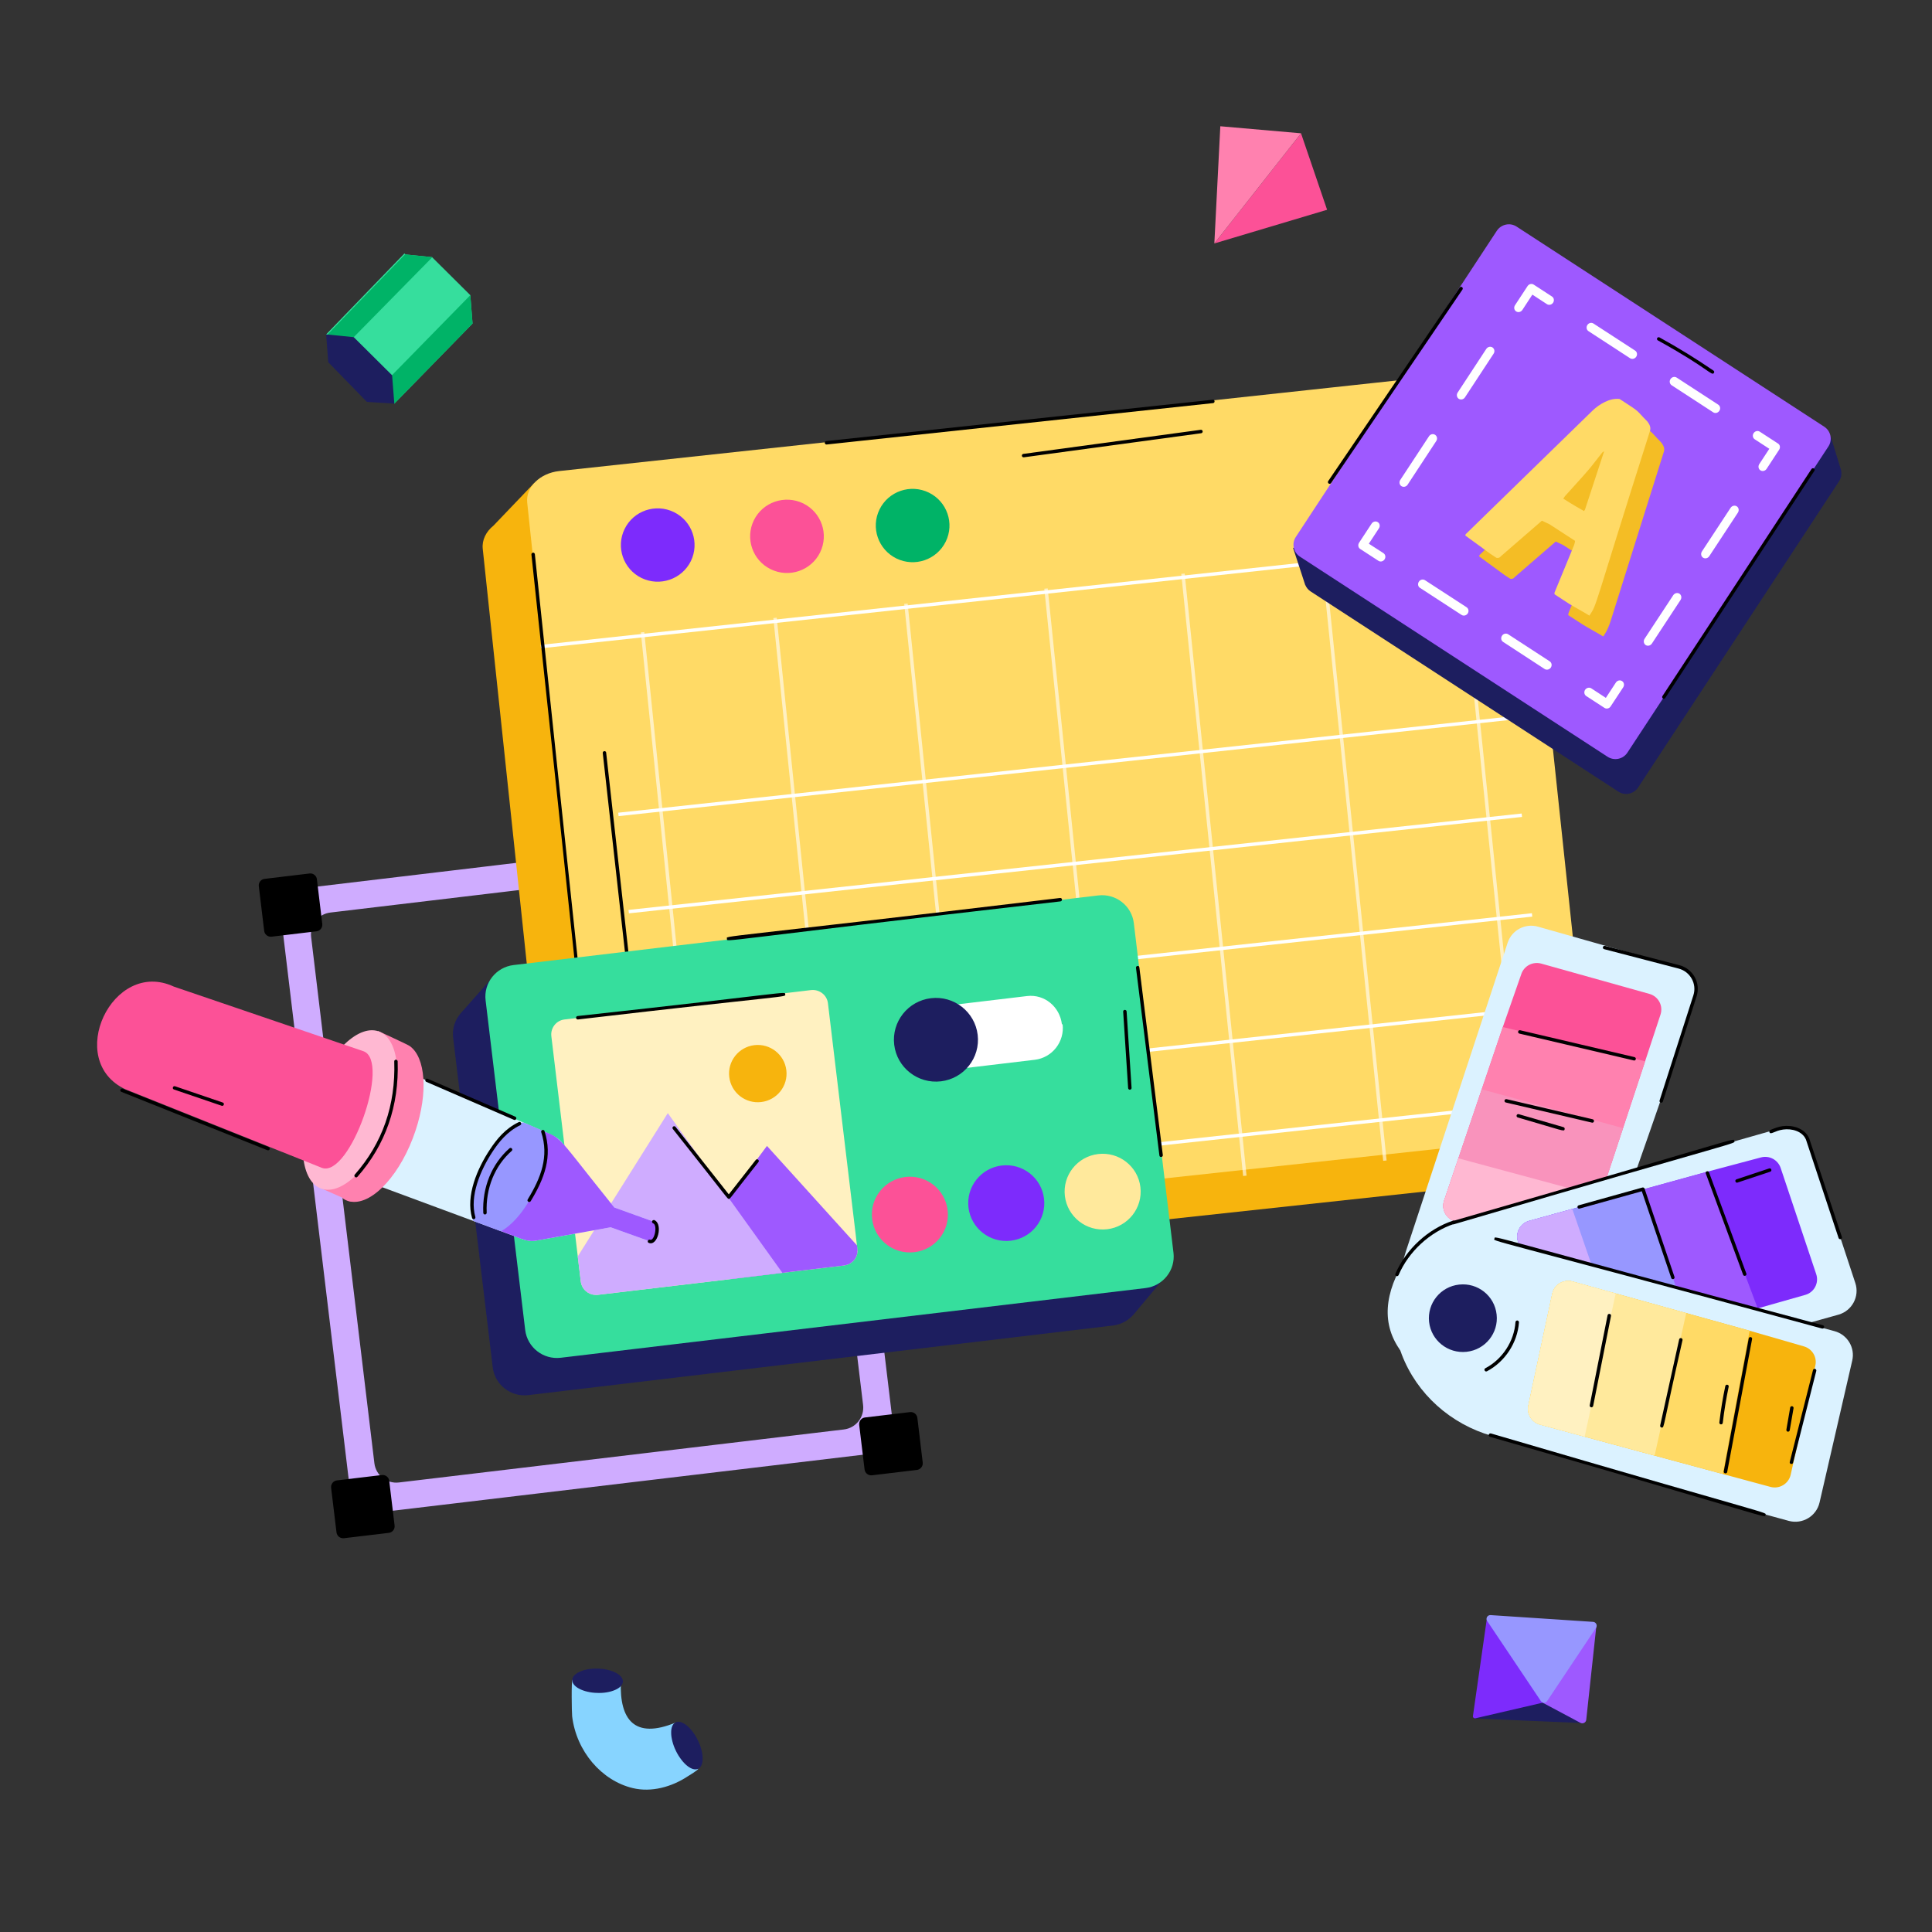 <svg xmlns="http://www.w3.org/2000/svg" xmlns:xlink="http://www.w3.org/1999/xlink" width="150" zoomAndPan="magnify" viewBox="0 0 112.5 112.5" height="150" preserveAspectRatio="xMidYMid meet" version="1.0"><rect x="0" y="0" width="112.5" height="112.5" fill="#333333" stroke="none"/><defs><filter x="0%" y="0%" width="100%" height="100%" id="2d9d132a69"><feColorMatrix values="0 0 0 0 1 0 0 0 0 1 0 0 0 0 1 0 0 0 1 0" color-interpolation-filters="sRGB"/></filter><mask id="7954d18be0"><g filter="url(#2d9d132a69)"><rect x="-11.25" width="135" fill="#000000" y="-11.25" height="135" fill-opacity="0.6"/></g></mask><clipPath id="a0a0fe7226"><rect x="0" width="54" y="0" height="43"/></clipPath><clipPath id="c63ebcd407"><path d="M 80 65 L 108.27 65 L 108.27 82 L 80 82 Z M 80 65 " clip-rule="nonzero"/></clipPath><clipPath id="3bca779bea"><path d="M 70 7.328 L 78 7.328 L 78 15 L 70 15 Z M 70 7.328 " clip-rule="nonzero"/></clipPath><clipPath id="d24e847e48"><path d="M 70 7.328 L 76 7.328 L 76 15 L 70 15 Z M 70 7.328 " clip-rule="nonzero"/></clipPath><clipPath id="bd223eeb41"><path d="M 33 97 L 41 97 L 41 104.395 L 33 104.395 Z M 33 97 " clip-rule="nonzero"/></clipPath></defs><path fill="#36de9d" d="M 23.551 14.758 L 23.609 14.816 L 25.156 14.973 L 25.168 14.984 L 27.387 17.188 L 27.516 18.84 L 22.961 23.504 C 22.883 23.422 19.555 20.043 19.766 20.258 L 18.992 19.473 Z M 23.551 14.758 " fill-opacity="1" fill-rule="nonzero"/><path fill="#00b367" d="M 22.508 22.172 L 27.387 17.188 L 27.516 18.84 L 22.961 23.504 L 22.391 22.926 C 22.406 22.621 22.508 22.172 22.508 22.172 Z M 22.508 22.172 " fill-opacity="1" fill-rule="nonzero"/><path fill="#00b367" d="M 23.609 14.789 L 23.609 14.816 L 25.156 14.973 L 25.168 14.984 L 20.598 19.633 L 19.766 20.258 L 19.047 19.504 Z M 23.609 14.789 " fill-opacity="1" fill-rule="nonzero"/><path fill="#1d1e5f" d="M 22.961 23.504 L 22.832 21.852 L 20.598 19.633 L 18.992 19.473 L 19.113 21.09 L 21.363 23.402 Z M 22.961 23.504 " fill-opacity="1" fill-rule="nonzero"/><path fill="#cfacff" d="M 46.508 48.285 L 17.496 51.742 C 16.773 51.828 16.258 52.48 16.344 53.199 L 20.402 86.945 C 20.488 87.664 21.145 88.176 21.867 88.09 L 50.879 84.633 C 51.602 84.547 52.113 83.895 52.027 83.176 L 47.973 49.43 C 47.883 48.711 47.23 48.199 46.508 48.285 Z M 50.258 81.816 C 50.34 82.52 49.84 83.156 49.133 83.238 L 23.23 86.324 C 22.527 86.41 21.887 85.91 21.801 85.207 L 18.117 54.559 C 18.031 53.855 18.535 53.219 19.242 53.137 L 45.141 50.051 C 45.848 49.965 46.488 50.465 46.57 51.168 Z M 50.258 81.816 " fill-opacity="1" fill-rule="nonzero"/><path fill="#000000" d="M 53.418 82.562 L 53.73 85.164 C 53.754 85.375 53.602 85.57 53.391 85.594 L 50.777 85.906 C 50.562 85.93 50.371 85.781 50.344 85.566 L 50.031 82.969 C 50.008 82.754 50.16 82.562 50.371 82.539 L 52.984 82.227 C 53.199 82.199 53.391 82.352 53.418 82.562 Z M 53.418 82.562 " fill-opacity="1" fill-rule="nonzero"/><path fill="#000000" d="M 22.664 86.227 L 22.977 88.828 C 23.004 89.039 22.852 89.234 22.641 89.258 L 20.027 89.57 C 19.812 89.594 19.621 89.445 19.594 89.23 L 19.281 86.633 C 19.258 86.418 19.41 86.227 19.621 86.203 L 22.234 85.891 C 22.445 85.863 22.641 86.016 22.664 86.227 Z M 22.664 86.227 " fill-opacity="1" fill-rule="nonzero"/><path fill="#1d1e5f" d="M 67.984 74.18 L 65.988 76.57 C 65.988 76.57 65.988 76.578 65.977 76.578 C 65.688 76.898 65.281 77.125 64.812 77.184 L 30.762 81.238 C 29.742 81.359 28.812 80.633 28.691 79.617 L 26.387 60.426 C 26.32 59.879 26.508 59.355 26.855 58.969 L 28.547 57.062 L 28.539 57.031 C 28.539 57.031 29.559 57.848 29.613 57.941 C 29.629 57.969 29.629 58.055 29.629 58.176 L 62.062 54.312 C 63.082 54.191 64.012 54.918 64.133 55.934 L 66.035 71.754 C 66.059 71.754 66.09 71.762 66.117 71.762 C 66.594 71.867 67.984 74.18 67.984 74.18 Z M 67.984 74.18 " fill-opacity="1" fill-rule="nonzero"/><path fill="#f7b40d" d="M 88.172 68.82 L 34.691 74.605 C 33.57 74.727 32.582 74.102 32.488 73.207 L 28.109 31.949 C 28.059 31.438 28.305 30.953 28.738 30.605 L 31.121 28.113 C 31.121 28.113 31.824 29.086 32.352 29.855 L 83.453 24.328 C 84.574 24.207 85.559 24.832 85.656 25.723 L 90.031 66.984 C 90.125 67.875 89.293 68.699 88.172 68.82 Z M 88.172 68.82 " fill-opacity="1" fill-rule="nonzero"/><path fill="#ffda66" d="M 37.277 71.922 L 90.758 66.137 C 91.883 66.016 92.715 65.191 92.621 64.301 L 88.242 23.039 C 88.148 22.148 87.16 21.523 86.039 21.645 L 32.559 27.43 C 31.438 27.551 30.605 28.375 30.699 29.266 L 35.074 70.523 C 35.172 71.418 36.156 72.043 37.277 71.922 Z M 37.277 71.922 " fill-opacity="1" fill-rule="nonzero"/><g mask="url(#7954d18be0)"><g transform="matrix(1, 0, 0, 1, 36, 30)"><g clip-path="url(#a0a0fe7226)"><path fill="#ffffff" d="M 52.52 36.73 C 52.484 36.391 49.023 2.648 48.918 1.672 L 49.117 1.652 C 49.223 2.629 52.684 36.371 52.719 36.711 Z M 52.52 36.73 " fill-opacity="1" fill-rule="nonzero"/><path fill="#ffffff" d="M 12.633 41.047 C 12.598 40.707 9.133 6.965 9.031 5.988 L 9.23 5.969 C 9.332 6.945 12.797 40.688 12.832 41.027 Z M 12.633 41.047 " fill-opacity="1" fill-rule="nonzero"/><path fill="#ffffff" d="M 44.543 37.594 C 44.508 37.254 41.047 3.512 40.941 2.535 L 41.141 2.516 C 41.246 3.492 44.707 37.234 44.742 37.574 Z M 44.543 37.594 " fill-opacity="1" fill-rule="nonzero"/><path fill="#ffffff" d="M 36.387 38.477 C 36.352 38.137 32.891 4.395 32.785 3.418 L 32.984 3.398 C 33.09 4.375 36.551 38.117 36.586 38.457 Z M 36.387 38.477 " fill-opacity="1" fill-rule="nonzero"/><path fill="#ffffff" d="M 28.41 39.34 C 28.375 39 24.91 5.258 24.809 4.281 L 25.008 4.262 C 25.109 5.238 28.574 38.98 28.609 39.32 Z M 28.41 39.34 " fill-opacity="1" fill-rule="nonzero"/><path fill="#ffffff" d="M 20.254 40.223 C 20.219 39.883 16.758 6.141 16.652 5.164 L 16.852 5.145 C 16.957 6.121 20.418 39.859 20.453 40.203 Z M 20.254 40.223 " fill-opacity="1" fill-rule="nonzero"/><path fill="#ffffff" d="M 4.918 41.879 C 4.883 41.539 1.418 7.801 1.316 6.824 L 1.516 6.805 C 1.617 7.777 5.082 41.52 5.117 41.859 Z M 4.918 41.879 " fill-opacity="1" fill-rule="nonzero"/></g></g></g><path fill="#ffffff" d="M 37.832 64.383 L 37.809 64.188 C 38.918 64.066 89.777 58.578 89.777 58.578 L 89.797 58.777 C 89.797 58.777 38.938 64.266 37.832 64.383 Z M 37.832 64.383 " fill-opacity="1" fill-rule="nonzero"/><path fill="#ffffff" d="M 31.504 37.75 L 31.484 37.551 C 32.727 37.418 89.777 31.262 89.777 31.262 L 89.801 31.461 C 89.801 31.461 32.746 37.617 31.504 37.75 Z M 31.504 37.75 " fill-opacity="1" fill-rule="nonzero"/><path fill="#ffffff" d="M 36.02 47.523 L 36 47.324 C 37.105 47.207 88.004 41.715 88.004 41.715 L 88.027 41.91 C 88.027 41.91 37.129 47.402 36.02 47.523 Z M 36.02 47.523 " fill-opacity="1" fill-rule="nonzero"/><path fill="#ffffff" d="M 36.621 53.184 L 36.598 52.984 C 37.707 52.863 88.605 47.371 88.605 47.371 L 88.629 47.57 C 88.629 47.57 37.727 53.062 36.621 53.184 Z M 36.621 53.184 " fill-opacity="1" fill-rule="nonzero"/><path fill="#ffffff" d="M 37.258 58.98 L 37.238 58.781 C 38.344 58.664 89.203 53.176 89.203 53.176 L 89.223 53.375 C 89.223 53.375 38.363 58.859 37.258 58.98 Z M 37.258 58.98 " fill-opacity="1" fill-rule="nonzero"/><path fill="#ffffff" d="M 38.41 69.852 L 38.391 69.652 C 39.496 69.535 90.355 64.047 90.355 64.047 L 90.379 64.246 C 90.379 64.246 39.52 69.734 38.41 69.852 Z M 38.41 69.852 " fill-opacity="1" fill-rule="nonzero"/><path fill="#000000" d="M 35.102 70.629 C 34.926 70.629 35.207 72.066 30.945 32.293 C 30.941 32.238 30.98 32.188 31.035 32.184 C 31.086 32.164 31.137 32.219 31.145 32.273 C 35.312 71.992 35.309 70.609 35.113 70.629 C 35.109 70.629 35.105 70.629 35.102 70.629 Z M 35.102 70.629 " fill-opacity="1" fill-rule="nonzero"/><path fill="#000000" d="M 37.301 62.801 C 37.25 62.801 37.207 62.766 37.203 62.715 L 35.098 43.848 C 35.094 43.793 35.133 43.746 35.188 43.738 C 35.246 43.734 35.293 43.77 35.297 43.828 L 37.402 62.691 C 37.406 62.746 37.367 62.797 37.312 62.801 C 37.309 62.801 37.305 62.801 37.301 62.801 Z M 37.301 62.801 " fill-opacity="1" fill-rule="nonzero"/><path fill="#fc5197" d="M 43.898 30.293 C 43.379 31.352 43.82 32.633 44.883 33.148 C 45.949 33.668 47.234 33.227 47.754 32.168 C 48.273 31.109 47.832 29.832 46.77 29.312 C 45.703 28.797 44.418 29.234 43.898 30.293 Z M 43.898 30.293 " fill-opacity="1" fill-rule="nonzero"/><path fill="#7d2bfc" d="M 36.371 30.801 C 35.852 31.859 36.293 33.137 37.355 33.656 C 38.422 34.172 39.703 33.734 40.227 32.676 C 40.746 31.617 40.305 30.336 39.242 29.82 C 38.176 29.301 36.891 29.738 36.371 30.801 Z M 36.371 30.801 " fill-opacity="1" fill-rule="nonzero"/><path fill="#00b367" d="M 51.215 29.664 C 50.695 30.723 51.137 32 52.199 32.52 C 53.266 33.039 54.547 32.598 55.07 31.539 C 55.59 30.48 55.148 29.203 54.086 28.684 C 53.02 28.164 51.734 28.605 51.215 29.664 Z M 51.215 29.664 " fill-opacity="1" fill-rule="nonzero"/><path fill="#000000" d="M 18.453 51.199 L 18.766 53.801 C 18.793 54.012 18.641 54.207 18.426 54.23 L 15.812 54.543 C 15.602 54.566 15.41 54.418 15.383 54.203 L 15.07 51.605 C 15.043 51.391 15.195 51.199 15.41 51.176 L 18.023 50.863 C 18.234 50.836 18.43 50.988 18.453 51.199 Z M 18.453 51.199 " fill-opacity="1" fill-rule="nonzero"/><path fill="#36de9d" d="M 66.023 53.758 L 68.332 72.949 C 68.453 73.961 67.723 74.883 66.703 75.004 L 32.652 79.062 C 31.633 79.184 30.707 78.461 30.582 77.445 L 28.277 58.254 C 28.152 57.238 28.883 56.32 29.902 56.195 L 63.953 52.141 C 64.973 52.02 65.902 52.742 66.023 53.758 Z M 66.023 53.758 " fill-opacity="1" fill-rule="nonzero"/><path fill="#ffffff" d="M 61.836 59.652 L 61.875 59.637 C 62 60.66 61.273 61.59 60.254 61.711 L 55.016 62.336 C 53.996 62.457 53.066 61.727 52.945 60.699 C 52.82 59.676 53.547 58.746 54.566 58.625 L 59.805 58 C 60.824 57.879 61.715 58.625 61.836 59.652 Z M 61.836 59.652 " fill-opacity="1" fill-rule="nonzero"/><path fill="#1d1e5f" d="M 56.93 60.258 C 57.09 61.594 56.133 62.805 54.793 62.965 C 53.449 63.125 52.23 62.172 52.07 60.836 C 51.91 59.5 52.867 58.285 54.211 58.125 C 55.551 57.965 56.77 58.922 56.93 60.258 Z M 56.93 60.258 " fill-opacity="1" fill-rule="nonzero"/><path fill="#ffe99c" d="M 66.406 69.125 C 66.551 70.336 65.684 71.434 64.473 71.578 C 63.258 71.723 62.156 70.859 62.008 69.648 C 61.863 68.441 62.73 67.344 63.945 67.199 C 65.16 67.055 66.262 67.918 66.406 69.125 Z M 66.406 69.125 " fill-opacity="1" fill-rule="nonzero"/><path fill="#7d2bfc" d="M 60.793 69.793 C 60.941 71.004 60.074 72.102 58.859 72.246 C 57.645 72.391 56.543 71.527 56.395 70.32 C 56.25 69.109 57.117 68.012 58.332 67.867 C 59.547 67.723 60.648 68.586 60.793 69.793 Z M 60.793 69.793 " fill-opacity="1" fill-rule="nonzero"/><path fill="#fc5197" d="M 55.18 70.465 C 55.328 71.672 54.461 72.77 53.246 72.914 C 52.031 73.059 50.93 72.195 50.785 70.988 C 50.637 69.777 51.504 68.684 52.719 68.535 C 53.934 68.391 55.035 69.254 55.18 70.465 Z M 55.18 70.465 " fill-opacity="1" fill-rule="nonzero"/><path fill="#dbf2ff" d="M 98.734 58.121 C 97.363 62.289 94.742 69.633 92.863 75.047 C 92.047 77.395 90.195 79.262 87.824 80.02 C 85.594 80.734 83.898 80.172 82.68 78.473 C 81.516 76.848 81.242 74.754 81.867 72.859 L 87.789 54.898 C 88.031 54.16 88.812 53.746 89.562 53.961 L 97.754 56.285 C 98.543 56.508 98.988 57.344 98.734 58.121 Z M 98.734 58.121 " fill-opacity="1" fill-rule="nonzero"/><path fill="#fc5197" d="M 84.746 71.125 L 91.203 72.844 C 91.688 72.973 92.191 72.703 92.348 72.227 C 92.395 72.086 96.723 58.992 96.691 59.078 C 96.859 58.566 96.566 58.02 96.047 57.875 L 89.742 56.109 C 89.254 55.977 88.746 56.242 88.586 56.719 L 87.508 59.805 L 86.281 63.43 L 84.922 67.449 L 84.09 69.91 C 83.914 70.426 84.215 70.984 84.746 71.125 Z M 84.746 71.125 " fill-opacity="1" fill-rule="nonzero"/><path fill="#ff81af" d="M 84.746 71.125 L 91.203 72.844 C 91.688 72.973 92.191 72.703 92.348 72.227 C 92.293 72.391 93.086 69.992 95.797 61.797 L 87.508 59.805 L 86.281 63.43 L 84.922 67.449 L 84.09 69.91 C 83.914 70.426 84.215 70.984 84.746 71.125 Z M 84.746 71.125 " fill-opacity="1" fill-rule="nonzero"/><path fill="#f993bc" d="M 84.746 71.125 L 91.203 72.844 C 91.688 72.973 92.191 72.703 92.348 72.227 C 92.375 72.145 94.652 65.262 94.508 65.691 L 86.281 63.43 L 84.922 67.449 L 84.09 69.91 C 83.914 70.426 84.215 70.984 84.746 71.125 Z M 84.746 71.125 " fill-opacity="1" fill-rule="nonzero"/><path fill="#ffb8d2" d="M 84.746 71.125 L 91.203 72.844 C 91.688 72.973 92.191 72.703 92.348 72.227 L 93.191 69.68 L 84.922 67.449 L 84.09 69.91 C 83.914 70.426 84.215 70.984 84.746 71.125 Z M 84.746 71.125 " fill-opacity="1" fill-rule="nonzero"/><g clip-path="url(#c63ebcd407)"><path fill="#dbf2ff" d="M 107.059 76.551 C 102.824 77.758 95.246 79.719 89.688 81.203 C 87.281 81.848 84.688 81.367 82.727 79.836 C 80.879 78.398 80.402 76.688 81.129 74.73 C 81.828 72.859 83.414 71.461 85.34 70.914 L 103.602 65.719 C 104.352 65.508 105.133 65.922 105.379 66.656 L 108.035 74.711 C 108.293 75.488 107.848 76.324 107.059 76.551 Z M 107.059 76.551 " fill-opacity="1" fill-rule="nonzero"/></g><path fill="#7d2bfc" d="M 88.398 72.309 L 90.59 78.598 C 90.754 79.07 91.262 79.336 91.746 79.195 C 99.266 77.062 87.902 80.289 105.117 75.402 C 105.637 75.258 105.93 74.707 105.758 74.195 L 103.688 68.012 C 103.527 67.531 103.02 67.266 102.535 67.398 L 99.363 68.242 C 99.281 68.262 88.949 71.117 89.043 71.09 C 88.516 71.234 88.219 71.797 88.398 72.309 Z M 88.398 72.309 " fill-opacity="1" fill-rule="nonzero"/><path fill="#9e59ff" d="M 88.398 72.309 L 90.59 78.598 C 90.754 79.07 91.262 79.336 91.746 79.195 C 91.578 79.242 94.02 78.551 102.352 76.188 L 99.363 68.242 C 99.281 68.262 88.949 71.117 89.043 71.09 C 88.516 71.234 88.219 71.797 88.398 72.309 Z M 88.398 72.309 " fill-opacity="1" fill-rule="nonzero"/><path fill="#9797ff" d="M 88.398 72.309 L 90.59 78.598 C 90.754 79.07 91.262 79.336 91.746 79.195 C 91.824 79.176 98.836 77.188 98.395 77.312 L 95.664 69.262 C 95.582 69.285 88.656 71.199 89.043 71.09 C 88.516 71.234 88.219 71.797 88.398 72.309 Z M 88.398 72.309 " fill-opacity="1" fill-rule="nonzero"/><path fill="#cfacff" d="M 88.398 72.309 L 90.59 78.598 C 90.754 79.07 91.262 79.336 91.746 79.195 L 94.336 78.461 L 91.555 70.398 L 89.043 71.09 C 88.516 71.234 88.219 71.797 88.398 72.309 Z M 88.398 72.309 " fill-opacity="1" fill-rule="nonzero"/><path fill="#dbf2ff" d="M 104.164 88.562 C 99.91 87.418 92.402 85.199 86.875 83.613 C 84.477 82.926 82.508 81.184 81.621 78.863 C 80.789 76.684 81.266 74.969 82.906 73.668 C 84.473 72.426 86.559 72.043 88.492 72.566 L 106.82 77.512 C 107.574 77.715 108.031 78.473 107.855 79.227 L 105.953 87.488 C 105.77 88.289 104.957 88.773 104.164 88.562 Z M 104.164 88.562 " fill-opacity="1" fill-rule="nonzero"/><path fill="#f7b40d" d="M 90.387 75.336 L 88.996 81.844 C 88.891 82.336 89.191 82.82 89.676 82.953 C 89.758 82.977 96.793 84.879 96.348 84.758 C 96.426 84.781 103.543 86.703 103.094 86.582 C 103.613 86.723 104.148 86.402 104.27 85.879 L 105.707 79.516 C 105.82 79.027 105.523 78.535 105.035 78.398 L 101.883 77.488 C 101.805 77.469 91.477 74.598 91.57 74.621 C 91.043 74.477 90.5 74.801 90.387 75.336 Z M 90.387 75.336 " fill-opacity="1" fill-rule="nonzero"/><path fill="#ffda66" d="M 90.387 75.336 L 88.996 81.844 C 88.891 82.336 89.191 82.82 89.676 82.953 C 89.758 82.977 96.793 84.879 96.348 84.758 L 100.32 85.832 L 101.883 77.488 C 101.805 77.469 91.477 74.598 91.57 74.621 C 91.043 74.477 90.5 74.801 90.387 75.336 Z M 90.387 75.336 " fill-opacity="1" fill-rule="nonzero"/><path fill="#ffe99c" d="M 90.387 75.336 L 88.996 81.844 C 88.891 82.336 89.191 82.82 89.676 82.953 C 89.758 82.977 96.793 84.879 96.348 84.758 L 98.188 76.461 C 98.105 76.438 91.184 74.516 91.57 74.621 C 91.043 74.477 90.5 74.801 90.387 75.336 Z M 90.387 75.336 " fill-opacity="1" fill-rule="nonzero"/><path fill="#fff1c1" d="M 90.387 75.336 L 88.996 81.844 C 88.891 82.336 89.191 82.82 89.676 82.953 L 92.273 83.656 L 94.082 75.32 L 91.57 74.621 C 91.043 74.477 90.5 74.801 90.387 75.336 Z M 90.387 75.336 " fill-opacity="1" fill-rule="nonzero"/><path fill="#1d1e5f" d="M 84.965 74.801 C 83.879 74.918 83.098 75.891 83.215 76.973 C 83.336 78.055 84.312 78.832 85.398 78.715 C 86.484 78.598 87.27 77.625 87.148 76.543 C 87.031 75.461 86.055 74.68 84.965 74.801 Z M 84.965 74.801 " fill-opacity="1" fill-rule="nonzero"/><path fill="#000000" d="M 106.121 77.363 C 106.113 77.363 106.102 77.363 106.094 77.359 C 86.066 71.918 86.973 72.312 87.023 72.121 C 87.078 71.934 86.133 71.828 106.145 77.168 C 106.258 77.199 106.234 77.363 106.121 77.363 Z M 106.121 77.363 " fill-opacity="1" fill-rule="nonzero"/><path fill="#000000" d="M 84.629 71.293 C 84.586 71.293 84.547 71.266 84.535 71.223 C 84.52 71.168 84.551 71.113 84.602 71.098 C 101.754 66.156 100.926 66.242 100.98 66.434 C 101.035 66.625 101.836 66.242 84.66 71.289 C 84.648 71.293 84.641 71.293 84.629 71.293 Z M 84.629 71.293 " fill-opacity="1" fill-rule="nonzero"/><path fill="#000000" d="M 92.668 81.949 C 92.664 81.949 92.656 81.945 92.648 81.945 C 92.594 81.934 92.559 81.883 92.57 81.828 L 93.609 76.586 C 93.637 76.461 93.832 76.492 93.809 76.625 L 92.77 81.867 C 92.758 81.914 92.715 81.949 92.668 81.949 Z M 92.668 81.949 " fill-opacity="1" fill-rule="nonzero"/><path fill="#000000" d="M 96.77 83.125 C 96.762 83.125 96.754 83.125 96.746 83.125 C 96.691 83.113 96.66 83.059 96.672 83.004 L 97.777 77.992 C 97.789 77.941 97.836 77.906 97.895 77.918 C 97.949 77.93 97.984 77.98 97.973 78.035 C 96.805 83.172 96.922 83.125 96.77 83.125 Z M 96.77 83.125 " fill-opacity="1" fill-rule="nonzero"/><path fill="#000000" d="M 100.375 85.676 L 101.828 77.938 C 101.852 77.812 102.051 77.844 102.023 77.977 L 100.574 85.715 C 100.547 85.844 100.352 85.805 100.375 85.676 Z M 100.375 85.676 " fill-opacity="1" fill-rule="nonzero"/><path fill="#000000" d="M 100.219 82.941 C 100.215 82.941 100.211 82.941 100.207 82.941 C 100.152 82.938 100.113 82.887 100.117 82.832 C 100.199 82.121 100.316 81.406 100.465 80.707 C 100.477 80.652 100.535 80.621 100.586 80.633 C 100.641 80.641 100.672 80.695 100.66 80.75 C 100.516 81.441 100.398 82.148 100.316 82.855 C 100.312 82.906 100.266 82.941 100.219 82.941 Z M 100.219 82.941 " fill-opacity="1" fill-rule="nonzero"/><path fill="#000000" d="M 104.219 85.125 L 105.57 79.781 C 105.582 79.73 105.637 79.691 105.691 79.711 C 105.746 79.723 105.777 79.777 105.762 79.828 L 104.41 85.172 C 104.379 85.301 104.184 85.254 104.219 85.125 Z M 104.219 85.125 " fill-opacity="1" fill-rule="nonzero"/><path fill="#000000" d="M 104.117 83.367 C 104.113 83.367 104.105 83.367 104.102 83.367 C 104.047 83.355 104.012 83.305 104.02 83.25 L 104.242 81.965 C 104.25 81.91 104.297 81.875 104.355 81.883 C 104.41 81.895 104.449 81.945 104.438 82 L 104.215 83.285 C 104.207 83.332 104.164 83.367 104.117 83.367 Z M 104.117 83.367 " fill-opacity="1" fill-rule="nonzero"/><path fill="#000000" d="M 86.758 83.664 C 86.707 83.648 86.676 83.59 86.691 83.539 C 86.707 83.484 86.762 83.457 86.816 83.469 C 103.625 88.402 102.852 88.031 102.797 88.219 C 102.742 88.414 103.535 88.484 86.758 83.664 Z M 86.758 83.664 " fill-opacity="1" fill-rule="nonzero"/><path fill="#000000" d="M 86.492 79.672 C 87.484 79.152 88.172 78.098 88.246 76.984 C 88.25 76.934 88.297 76.891 88.348 76.891 C 88.352 76.891 88.352 76.891 88.355 76.891 C 88.41 76.895 88.449 76.945 88.449 77 C 88.367 78.18 87.637 79.297 86.586 79.848 C 86.469 79.91 86.375 79.73 86.492 79.672 Z M 86.492 79.672 " fill-opacity="1" fill-rule="nonzero"/><path fill="#000000" d="M 101.5 74.227 L 99.328 68.332 C 99.309 68.281 99.332 68.223 99.387 68.207 C 99.434 68.188 99.496 68.211 99.516 68.266 L 101.688 74.156 C 101.734 74.281 101.547 74.352 101.5 74.227 Z M 101.5 74.227 " fill-opacity="1" fill-rule="nonzero"/><path fill="#000000" d="M 97.316 74.418 L 95.602 69.367 L 91.98 70.375 C 91.855 70.41 91.801 70.219 91.93 70.184 L 95.641 69.148 C 95.691 69.137 95.746 69.164 95.762 69.211 L 97.504 74.352 C 97.547 74.477 97.359 74.543 97.316 74.418 Z M 97.316 74.418 " fill-opacity="1" fill-rule="nonzero"/><path fill="#000000" d="M 101.148 68.867 C 101.105 68.867 101.066 68.84 101.055 68.797 C 101.035 68.746 101.062 68.688 101.117 68.672 L 103.016 68.039 C 103.145 67.996 103.203 68.188 103.082 68.227 L 101.18 68.859 C 101.168 68.863 101.16 68.867 101.148 68.867 Z M 101.148 68.867 " fill-opacity="1" fill-rule="nonzero"/><path fill="#000000" d="M 107.16 72.16 C 107.117 72.16 107.078 72.133 107.062 72.094 L 105.16 66.355 C 104.949 65.863 104.328 65.703 103.832 65.773 C 103.336 65.84 103.109 66.102 103.035 65.93 C 103.016 65.875 103.039 65.82 103.09 65.797 C 103.316 65.703 103.551 65.609 103.809 65.574 C 104.367 65.5 105.09 65.688 105.348 66.285 L 107.254 72.031 C 107.273 72.082 107.242 72.137 107.191 72.156 C 107.18 72.16 107.168 72.16 107.16 72.16 Z M 107.16 72.16 " fill-opacity="1" fill-rule="nonzero"/><path fill="#000000" d="M 81.344 74.309 C 81.332 74.309 81.32 74.309 81.305 74.301 C 81.254 74.281 81.23 74.223 81.254 74.172 C 81.867 72.746 83.152 71.559 84.613 71.078 C 84.668 71.062 84.723 71.09 84.742 71.141 C 84.758 71.191 84.73 71.25 84.676 71.266 C 83.27 71.73 82.027 72.875 81.438 74.25 C 81.422 74.289 81.383 74.309 81.344 74.309 Z M 81.344 74.309 " fill-opacity="1" fill-rule="nonzero"/><path fill="#000000" d="M 96.637 64.082 L 98.605 57.957 C 98.82 57.289 98.426 56.578 97.742 56.398 L 93.41 55.27 C 93.355 55.258 93.324 55.203 93.336 55.148 C 93.352 55.098 93.406 55.066 93.461 55.078 L 97.793 56.203 C 98.59 56.414 99.043 57.242 98.793 58.02 L 96.828 64.141 C 96.789 64.266 96.598 64.207 96.637 64.082 Z M 96.637 64.082 " fill-opacity="1" fill-rule="nonzero"/><path fill="#000000" d="M 95.156 61.754 C 93.523 61.371 88.184 60.117 88.477 60.188 C 88.352 60.156 88.383 59.969 88.52 59.992 L 95.176 61.555 C 95.23 61.57 95.266 61.621 95.254 61.676 C 95.242 61.723 95.199 61.754 95.156 61.754 Z M 95.156 61.754 " fill-opacity="1" fill-rule="nonzero"/><path fill="#000000" d="M 92.719 65.375 C 90.359 64.824 87.59 64.176 87.684 64.199 C 87.559 64.168 87.594 63.98 87.73 64.004 L 92.742 65.176 C 92.797 65.191 92.828 65.242 92.816 65.297 C 92.805 65.344 92.766 65.375 92.719 65.375 Z M 92.719 65.375 " fill-opacity="1" fill-rule="nonzero"/><path fill="#000000" d="M 88.379 65.07 C 88.258 65.031 88.305 64.844 88.438 64.879 L 91.039 65.633 C 91.094 65.648 91.125 65.707 91.109 65.758 C 91.066 65.91 91.086 65.852 88.379 65.07 Z M 88.379 65.07 " fill-opacity="1" fill-rule="nonzero"/><path fill="#fff1c1" d="M 49.918 72.988 C 49.863 73.262 49.676 73.496 49.418 73.617 C 49.336 73.648 49.25 73.672 49.16 73.688 L 45.559 74.117 L 42.492 74.488 L 34.809 75.398 C 34.75 75.406 34.695 75.406 34.645 75.398 C 34.445 75.391 34.258 75.309 34.113 75.18 C 33.957 75.043 33.852 74.852 33.82 74.633 C 31.469 55.043 32.281 61.801 32.105 60.34 C 32.047 59.863 32.387 59.418 32.875 59.363 L 47.227 57.652 C 47.711 57.598 48.156 57.941 48.211 58.418 C 50.23 75.234 49.918 72.539 49.918 72.988 Z M 49.918 72.988 " fill-opacity="1" fill-rule="nonzero"/><path fill="#9e59ff" d="M 49.926 72.922 C 49.926 72.945 49.918 72.965 49.918 72.988 C 49.863 73.262 49.676 73.496 49.418 73.617 C 49.336 73.648 49.25 73.672 49.16 73.688 L 45.559 74.117 L 42.492 74.488 C 41.934 72.898 41.297 71.082 41.246 71.059 C 41.168 71.027 42.418 69.719 42.492 69.641 L 44.66 66.727 L 49.902 72.52 C 49.918 72.664 49.945 72.758 49.926 72.922 Z M 49.926 72.922 " fill-opacity="1" fill-rule="nonzero"/><path fill="#cfacff" d="M 45.559 74.117 L 42.492 74.488 L 34.809 75.398 C 34.75 75.406 34.695 75.406 34.645 75.398 C 34.445 75.391 34.258 75.309 34.113 75.18 C 33.957 75.043 33.852 74.852 33.82 74.633 L 33.641 73.164 L 38.887 64.816 C 39.566 65.766 36.414 61.371 45.559 74.117 Z M 45.559 74.117 " fill-opacity="1" fill-rule="nonzero"/><path fill="#f7b40d" d="M 45.789 62.32 C 45.898 63.234 45.242 64.062 44.324 64.172 C 43.406 64.281 42.574 63.629 42.465 62.715 C 42.352 61.801 43.008 60.969 43.926 60.859 C 44.844 60.75 45.68 61.406 45.789 62.32 Z M 45.789 62.32 " fill-opacity="1" fill-rule="nonzero"/><path fill="#dbf2ff" d="M 21.289 68.773 C 22.094 69.07 29.551 71.836 30.422 72.156 C 30.691 72.258 30.965 72.285 31.215 72.242 L 35.559 71.465 L 37.773 72.258 L 37.977 71.105 L 35.77 70.312 C 31.656 65.199 33.059 66.93 32.754 66.566 C 32.277 65.996 32.52 66.324 23.379 62.266 Z M 21.289 68.773 " fill-opacity="1" fill-rule="nonzero"/><path fill="#9e59ff" d="M 28.523 71.453 C 30.199 72.027 30.594 72.352 31.215 72.242 L 35.559 71.465 L 37.773 72.258 C 38.27 72.438 38.477 71.285 37.977 71.105 L 35.77 70.312 C 31.727 65.285 33.086 66.59 30.738 65.473 C 31.051 66.68 30.859 67.871 30.516 68.938 C 30.141 70.102 29.648 70.984 28.523 71.453 Z M 28.523 71.453 " fill-opacity="1" fill-rule="nonzero"/><path fill="#9797ff" d="M 27.551 71.094 C 27.633 71.125 29.277 71.734 29.176 71.695 C 30.891 70.723 32.289 67.324 31.605 65.852 C 31.523 65.816 30.383 65.32 30.465 65.355 C 28.812 65.852 27.074 69.266 27.551 71.094 Z M 27.551 71.094 " fill-opacity="1" fill-rule="nonzero"/><path fill="#000000" d="M 27.488 70.922 C 27.113 69.641 27.785 68.047 28.535 66.926 C 28.91 66.359 29.402 65.727 30.207 65.34 C 30.324 65.281 30.414 65.461 30.293 65.52 C 29.535 65.887 29.062 66.492 28.699 67.035 C 27.969 68.133 27.332 69.664 27.68 70.863 C 27.695 70.918 27.664 70.973 27.613 70.988 C 27.551 71.004 27.504 70.969 27.488 70.922 Z M 27.488 70.922 " fill-opacity="1" fill-rule="nonzero"/><path fill="#000000" d="M 28.238 70.719 C 28.188 70.719 28.141 70.676 28.141 70.625 C 28.074 69.145 28.633 67.777 29.664 66.867 C 29.766 66.781 29.895 66.93 29.797 67.016 C 28.809 67.887 28.277 69.199 28.34 70.613 C 28.344 70.668 28.301 70.715 28.246 70.719 C 28.242 70.719 28.242 70.719 28.238 70.719 Z M 28.238 70.719 " fill-opacity="1" fill-rule="nonzero"/><path fill="#000000" d="M 29.926 65.207 L 24.824 62.996 C 24.773 62.977 24.75 62.918 24.773 62.867 C 24.793 62.816 24.852 62.793 24.902 62.816 L 30.004 65.023 C 30.129 65.078 30.043 65.262 29.926 65.207 Z M 29.926 65.207 " fill-opacity="1" fill-rule="nonzero"/><path fill="#000000" d="M 30.73 69.84 C 31.5 68.582 31.98 67.34 31.516 65.926 C 31.477 65.801 31.668 65.742 31.707 65.863 C 32.188 67.344 31.699 68.633 30.902 69.945 C 30.832 70.055 30.66 69.953 30.73 69.84 Z M 30.73 69.84 " fill-opacity="1" fill-rule="nonzero"/><path fill="#000000" d="M 37.781 72.375 C 37.66 72.332 37.73 72.145 37.855 72.191 C 38.105 72.277 38.309 71.344 38.031 71.234 C 37.941 71.199 37.949 71.066 38.047 71.047 C 38.078 71.035 38.113 71.043 38.137 71.066 C 38.598 71.305 38.301 72.578 37.781 72.375 Z M 37.781 72.375 " fill-opacity="1" fill-rule="nonzero"/><path fill="#ff81af" d="M 18.719 69.203 L 19.879 69.715 C 20.027 69.844 20.195 69.926 20.383 69.969 C 20.41 69.973 20.441 69.973 20.469 69.977 L 20.473 69.98 C 20.473 69.98 20.473 69.977 20.473 69.977 C 21.727 70.141 23.375 68.32 24.199 65.828 C 24.938 63.602 24.773 61.586 23.879 60.926 C 23.883 60.887 22.016 60.035 22.016 60.035 C 22.016 60.035 21.426 60.793 21.391 61.031 C 21.375 61.125 21.375 61.41 21.395 61.723 C 20 63.223 19.078 65.84 19.168 67.773 C 18.945 68.391 18.719 69.203 18.719 69.203 Z M 18.719 69.203 " fill-opacity="1" fill-rule="nonzero"/><path fill="#ffb8d2" d="M 18.094 64.152 C 17.246 66.703 17.586 68.988 18.848 69.254 C 20.113 69.52 21.82 67.664 22.664 65.113 C 23.508 62.562 23.168 60.281 21.906 60.016 C 20.645 59.75 18.938 61.602 18.094 64.152 Z M 18.094 64.152 " fill-opacity="1" fill-rule="nonzero"/><path fill="#fc5197" d="M 21.16 61.211 C 22.781 61.777 20.375 68.578 18.754 68.008 L 7.312 63.434 C 3.734 61.77 6.543 55.785 10.121 57.449 Z M 21.16 61.211 " fill-opacity="1" fill-rule="nonzero"/><path fill="#1d1e5f" d="M 107.09 28.023 L 95.387 45.855 C 95.133 46.238 94.617 46.348 94.234 46.094 L 76.32 34.441 C 76.176 34.348 76.074 34.219 76.012 34.074 L 76.004 34.07 C 76.004 34.07 75.324 31.977 75.297 31.91 C 75.297 31.91 76.57 31.273 76.902 31.168 C 77.094 31.109 77.254 31.191 77.402 31.277 L 87.785 15.465 C 88.035 15.082 88.551 14.973 88.938 15.227 L 104.836 25.566 C 104.883 25.492 104.914 25.441 104.914 25.441 L 106.602 25.41 L 107.211 27.395 C 107.211 27.395 107.207 27.395 107.203 27.398 C 107.254 27.605 107.215 27.828 107.09 28.023 Z M 107.09 28.023 " fill-opacity="1" fill-rule="nonzero"/><path fill="#9e59ff" d="M 94.762 43.828 L 106.469 25.996 C 106.719 25.613 106.609 25.098 106.227 24.848 L 88.312 13.195 C 87.93 12.945 87.414 13.055 87.16 13.438 L 75.453 31.27 C 75.203 31.652 75.312 32.164 75.695 32.414 L 93.609 44.066 C 93.992 44.316 94.508 44.211 94.762 43.828 Z M 94.762 43.828 " fill-opacity="1" fill-rule="nonzero"/><path fill="#ffffff" d="M 93.785 41.137 L 94.52 40.02 C 94.598 39.895 94.57 39.734 94.453 39.66 C 94.336 39.582 94.176 39.621 94.094 39.742 L 93.508 40.637 L 92.66 40.082 C 92.543 40.008 92.383 40.047 92.301 40.168 C 92.219 40.293 92.25 40.453 92.367 40.531 L 93.426 41.219 C 93.543 41.297 93.707 41.258 93.785 41.137 Z M 93.785 41.137 " fill-opacity="1" fill-rule="nonzero"/><path fill="#ffffff" d="M 95.828 37.562 C 95.711 37.484 95.684 37.324 95.762 37.199 L 97.434 34.656 C 97.516 34.535 97.676 34.496 97.793 34.57 C 97.91 34.648 97.938 34.809 97.859 34.934 L 96.188 37.477 C 96.105 37.598 95.945 37.637 95.828 37.562 Z M 99.168 32.473 C 99.051 32.398 99.023 32.238 99.102 32.113 L 100.773 29.57 C 100.855 29.445 101.016 29.41 101.133 29.484 C 101.25 29.562 101.277 29.723 101.199 29.848 L 99.527 32.391 C 99.445 32.512 99.285 32.551 99.168 32.473 Z M 99.168 32.473 " fill-opacity="1" fill-rule="nonzero"/><path fill="#ffffff" d="M 102.867 27.305 L 103.598 26.188 C 103.68 26.062 103.652 25.902 103.535 25.828 L 102.473 25.137 C 102.355 25.059 102.195 25.098 102.113 25.223 C 102.031 25.344 102.062 25.508 102.18 25.582 L 103.027 26.133 L 102.441 27.027 C 102.363 27.148 102.391 27.312 102.508 27.387 C 102.625 27.465 102.785 27.426 102.867 27.305 Z M 102.867 27.305 " fill-opacity="1" fill-rule="nonzero"/><path fill="#ffffff" d="M 99.758 24.008 L 97.34 22.434 C 97.223 22.355 97.191 22.195 97.273 22.074 C 97.355 21.949 97.516 21.91 97.633 21.988 L 100.051 23.562 C 100.168 23.637 100.199 23.801 100.117 23.922 C 100.035 24.047 99.875 24.086 99.758 24.008 Z M 94.918 20.859 L 92.5 19.285 C 92.379 19.207 92.352 19.047 92.434 18.922 C 92.512 18.801 92.672 18.762 92.789 18.84 L 95.211 20.414 C 95.328 20.488 95.359 20.652 95.277 20.773 C 95.195 20.898 95.035 20.934 94.918 20.859 Z M 94.918 20.859 " fill-opacity="1" fill-rule="nonzero"/><path fill="#ffffff" d="M 90.438 17.625 C 90.516 17.5 90.488 17.34 90.371 17.266 L 89.309 16.574 C 89.191 16.496 89.031 16.535 88.949 16.66 L 88.219 17.773 C 88.137 17.898 88.168 18.059 88.285 18.133 C 88.402 18.211 88.562 18.172 88.645 18.051 L 89.23 17.156 L 90.078 17.711 C 90.195 17.785 90.355 17.75 90.438 17.625 Z M 90.438 17.625 " fill-opacity="1" fill-rule="nonzero"/><path fill="#ffffff" d="M 81.605 28.309 C 81.488 28.23 81.457 28.07 81.539 27.945 L 83.211 25.402 C 83.289 25.281 83.449 25.242 83.566 25.32 C 83.684 25.395 83.715 25.559 83.633 25.68 L 81.965 28.223 C 81.883 28.348 81.723 28.383 81.605 28.309 Z M 84.945 23.223 C 84.828 23.145 84.797 22.984 84.879 22.859 L 86.547 20.316 C 86.629 20.195 86.789 20.156 86.906 20.23 C 87.023 20.309 87.055 20.469 86.973 20.594 L 85.305 23.137 C 85.223 23.262 85.062 23.297 84.945 23.223 Z M 84.945 23.223 " fill-opacity="1" fill-rule="nonzero"/><path fill="#ffffff" d="M 80.625 32.57 C 80.703 32.449 80.676 32.289 80.559 32.211 L 79.707 31.66 L 80.293 30.766 C 80.375 30.645 80.348 30.48 80.23 30.406 C 80.113 30.328 79.949 30.367 79.871 30.488 L 79.137 31.605 C 79.059 31.73 79.086 31.891 79.203 31.965 L 80.266 32.656 C 80.383 32.734 80.543 32.695 80.625 32.57 Z M 80.625 32.57 " fill-opacity="1" fill-rule="nonzero"/><path fill="#ffffff" d="M 89.945 38.957 L 87.527 37.379 C 87.41 37.305 87.379 37.145 87.461 37.02 C 87.539 36.895 87.703 36.859 87.82 36.934 L 90.238 38.508 C 90.355 38.586 90.387 38.746 90.305 38.871 C 90.223 38.992 90.062 39.031 89.945 38.957 Z M 85.105 35.805 L 82.684 34.23 C 82.566 34.156 82.539 33.992 82.621 33.871 C 82.699 33.746 82.859 33.711 82.977 33.785 L 85.398 35.359 C 85.516 35.438 85.547 35.598 85.465 35.723 C 85.383 35.844 85.223 35.883 85.105 35.805 Z M 85.105 35.805 " fill-opacity="1" fill-rule="nonzero"/><path fill="#f4bd25" d="M 90.59 31.535 L 88.199 33.605 C 88.145 33.691 88.039 33.727 87.938 33.699 C 87.348 33.312 88.004 33.762 86.133 32.402 L 86.145 32.328 L 93.547 25.121 C 93.934 24.746 94.566 24.371 95.121 24.449 C 96.43 25.301 95.996 25.023 96.73 25.762 C 96.848 25.918 96.945 26.082 96.891 26.289 L 93.789 36.156 C 93.703 36.441 93.57 36.738 93.414 36.977 C 93.402 36.992 93.367 37.047 93.355 37.062 C 93.188 36.953 92.34 36.484 92.156 36.363 C 92.156 36.363 91.426 35.887 91.332 35.828 C 91.277 35.73 91.316 35.793 92.461 32.973 C 92.465 32.938 92.52 32.789 92.516 32.77 C 92.523 32.754 92.512 32.707 92.512 32.707 L 91.023 31.738 Z M 90.59 31.535 " fill-opacity="1" fill-rule="nonzero"/><path fill="#ffda66" d="M 89.785 30.32 L 87.395 32.391 C 87.336 32.477 87.234 32.508 87.133 32.48 C 86.453 32.039 86.98 32.375 85.328 31.188 L 85.34 31.113 L 92.742 23.902 C 93.129 23.531 93.758 23.156 94.312 23.234 C 95.625 24.086 95.184 23.801 95.926 24.543 C 96.043 24.699 96.137 24.863 96.086 25.07 C 92.707 35.703 93.027 35.125 92.551 35.848 C 92.379 35.734 91.535 35.266 91.352 35.148 C 91.344 35.141 90.617 34.668 90.527 34.609 C 90.512 34.578 90.508 34.52 90.527 34.488 L 91.652 31.758 C 91.656 31.719 91.715 31.574 91.707 31.551 C 91.719 31.535 91.707 31.488 91.707 31.488 L 90.219 30.523 Z M 92.238 29.758 L 92.293 29.676 L 93.41 26.273 L 93.305 26.344 C 92.617 27.191 93.004 26.832 91.125 28.895 L 91.031 29.035 C 91.516 29.352 92.129 29.703 92.238 29.758 Z M 92.238 29.758 " fill-opacity="1" fill-rule="nonzero"/><path fill="#000000" d="M 96.805 40.531 L 105.484 27.309 C 105.516 27.262 105.574 27.25 105.621 27.281 C 105.668 27.309 105.684 27.371 105.652 27.418 L 96.969 40.641 C 96.902 40.754 96.73 40.645 96.805 40.531 Z M 96.805 40.531 " fill-opacity="1" fill-rule="nonzero"/><path fill="#000000" d="M 96.535 19.82 C 96.488 19.797 96.473 19.734 96.496 19.688 C 96.523 19.641 96.582 19.621 96.633 19.648 C 97.707 20.238 98.762 20.887 99.773 21.578 C 99.82 21.609 99.832 21.672 99.801 21.715 C 99.664 21.918 99.516 21.465 96.535 19.82 Z M 96.535 19.82 " fill-opacity="1" fill-rule="nonzero"/><path fill="#1d1e5f" d="M 92.211 100.336 L 85.836 100.066 C 85.836 100.066 87.039 98.523 87.145 98.57 C 87.246 98.617 88.395 97.758 88.395 97.758 L 90.602 98.125 Z M 92.211 100.336 " fill-opacity="1" fill-rule="nonzero"/><path fill="#9e59ff" d="M 92.961 94.629 L 92.367 100.141 C 92.352 100.305 92.172 100.398 92.027 100.32 L 89.777 99.121 C 89.777 99.121 90.672 96.223 90.73 96.262 C 90.789 96.305 92.961 94.629 92.961 94.629 Z M 92.961 94.629 " fill-opacity="1" fill-rule="nonzero"/><path fill="#7d2bfc" d="M 89.828 99.148 L 85.918 100.055 C 85.832 100.074 85.754 100.004 85.77 99.918 L 86.59 94.176 C 86.59 94.176 87.797 95.551 88.062 95.863 C 88.332 96.176 88.172 95.961 88.172 95.961 C 88.172 95.961 89.379 97.828 89.469 97.996 C 89.559 98.164 89.828 99.148 89.828 99.148 Z M 89.828 99.148 " fill-opacity="1" fill-rule="nonzero"/><path fill="#9797ff" d="M 92.938 94.785 L 90.09 99.051 C 90.004 99.184 89.809 99.184 89.723 99.051 L 86.598 94.391 C 86.496 94.238 86.613 94.035 86.797 94.047 L 92.766 94.441 C 92.938 94.453 93.031 94.645 92.938 94.785 Z M 92.938 94.785 " fill-opacity="1" fill-rule="nonzero"/><g clip-path="url(#3bca779bea)"><path fill="#fc5197" d="M 75.758 7.762 L 77.277 12.215 L 70.711 14.176 Z M 75.758 7.762 " fill-opacity="1" fill-rule="nonzero"/></g><g clip-path="url(#d24e847e48)"><path fill="#ff81af" d="M 71.059 7.352 L 75.758 7.762 L 70.711 14.176 Z M 71.059 7.352 " fill-opacity="1" fill-rule="nonzero"/></g><g clip-path="url(#bd223eeb41)"><path fill="#87d4ff" d="M 40.66 102.992 C 40.676 103.059 40.094 103.406 40.02 103.453 C 39.098 104.055 37.93 104.379 36.848 104.121 C 35.031 103.688 33.559 101.977 33.316 99.938 C 33.293 99.762 33.262 97.812 33.336 97.812 C 33.336 97.812 36.152 97.945 36.152 97.945 C 36.074 100.125 36.941 101.293 39.332 100.309 C 39.465 100.258 39.273 100.582 39.395 100.648 C 39.965 100.965 40.434 101.555 40.535 102.148 C 40.625 102.668 40.426 102.816 40.457 102.969 C 40.465 103.02 40.652 102.938 40.66 102.992 Z M 40.66 102.992 " fill-opacity="1" fill-rule="nonzero"/></g><path fill="#1d1e5f" d="M 40.637 101.336 C 40.727 101.516 40.793 101.695 40.84 101.875 C 40.891 102.059 40.914 102.227 40.914 102.383 C 40.918 102.535 40.895 102.668 40.852 102.773 C 40.805 102.883 40.742 102.953 40.656 102.996 C 40.57 103.035 40.473 103.043 40.359 103.012 C 40.25 102.98 40.133 102.918 40.012 102.82 C 39.891 102.723 39.773 102.598 39.66 102.445 C 39.547 102.297 39.445 102.133 39.359 101.953 C 39.27 101.773 39.203 101.594 39.156 101.41 C 39.109 101.23 39.082 101.062 39.082 100.906 C 39.078 100.75 39.102 100.621 39.145 100.512 C 39.191 100.406 39.254 100.332 39.34 100.293 C 39.426 100.25 39.523 100.246 39.637 100.277 C 39.746 100.309 39.863 100.371 39.984 100.469 C 40.105 100.566 40.223 100.691 40.336 100.84 C 40.449 100.992 40.551 101.156 40.637 101.336 Z M 40.637 101.336 " fill-opacity="1" fill-rule="nonzero"/><path fill="#1d1e5f" d="M 34.816 97.164 C 35.012 97.168 35.199 97.191 35.379 97.234 C 35.559 97.273 35.719 97.332 35.855 97.402 C 35.988 97.473 36.094 97.551 36.168 97.641 C 36.238 97.73 36.273 97.82 36.27 97.914 C 36.27 98.008 36.227 98.098 36.152 98.184 C 36.074 98.266 35.965 98.34 35.824 98.402 C 35.684 98.465 35.523 98.512 35.34 98.543 C 35.16 98.574 34.973 98.586 34.777 98.578 C 34.578 98.574 34.391 98.551 34.211 98.508 C 34.031 98.469 33.875 98.41 33.738 98.34 C 33.602 98.27 33.5 98.191 33.426 98.102 C 33.355 98.012 33.32 97.922 33.32 97.828 C 33.324 97.734 33.363 97.645 33.441 97.559 C 33.52 97.477 33.629 97.402 33.77 97.34 C 33.91 97.277 34.07 97.23 34.25 97.199 C 34.434 97.168 34.621 97.156 34.816 97.164 Z M 34.816 97.164 " fill-opacity="1" fill-rule="nonzero"/><path fill="#000000" d="M 15.57 66.977 L 7.066 63.578 C 6.949 63.531 7.012 63.348 7.145 63.395 L 15.645 66.793 C 15.766 66.84 15.699 67.023 15.57 66.977 Z M 15.57 66.977 " fill-opacity="1" fill-rule="nonzero"/><path fill="#000000" d="M 12.906 64.387 L 10.129 63.441 C 10.004 63.398 10.074 63.211 10.195 63.254 L 12.969 64.199 C 13.098 64.242 13.027 64.434 12.906 64.387 Z M 12.906 64.387 " fill-opacity="1" fill-rule="nonzero"/><path fill="#000000" d="M 20.66 68.395 C 22.27 66.566 23.043 64.352 22.957 61.809 C 22.953 61.754 22.996 61.707 23.051 61.707 C 23.055 61.707 23.055 61.707 23.055 61.707 C 23.109 61.707 23.152 61.75 23.156 61.801 C 23.242 64.398 22.453 66.66 20.812 68.527 C 20.727 68.625 20.574 68.492 20.66 68.395 Z M 20.66 68.395 " fill-opacity="1" fill-rule="nonzero"/><path fill="#000000" d="M 42.332 54.668 C 42.305 54.457 41.371 54.727 61.727 52.289 C 61.781 52.277 61.832 52.32 61.84 52.375 C 61.844 52.43 61.805 52.48 61.75 52.488 C 41.395 54.828 42.355 54.883 42.332 54.668 Z M 42.332 54.668 " fill-opacity="1" fill-rule="nonzero"/><path fill="#000000" d="M 67.512 67.285 L 66.148 56.359 C 66.141 56.305 66.18 56.254 66.234 56.246 C 66.297 56.234 66.34 56.277 66.344 56.332 L 67.711 67.258 C 67.727 67.387 67.527 67.418 67.512 67.285 Z M 67.512 67.285 " fill-opacity="1" fill-rule="nonzero"/><path fill="#000000" d="M 65.789 63.453 C 65.738 63.453 65.695 63.414 65.691 63.359 L 65.402 58.91 C 65.398 58.855 65.438 58.809 65.496 58.805 C 65.551 58.809 65.598 58.84 65.602 58.895 L 65.891 63.348 C 65.895 63.402 65.852 63.449 65.797 63.453 C 65.793 63.453 65.793 63.453 65.789 63.453 Z M 65.789 63.453 " fill-opacity="1" fill-rule="nonzero"/><path fill="#000000" d="M 48.125 25.883 C 48.074 25.883 48.031 25.844 48.027 25.793 C 48.02 25.738 48.059 25.688 48.113 25.684 L 70.613 23.277 C 70.68 23.266 70.719 23.312 70.723 23.363 C 70.73 23.418 70.691 23.469 70.637 23.473 L 48.137 25.883 C 48.133 25.883 48.129 25.883 48.125 25.883 Z M 48.125 25.883 " fill-opacity="1" fill-rule="nonzero"/><path fill="#000000" d="M 77.34 28.016 L 84.996 16.746 C 85.027 16.699 85.09 16.688 85.133 16.719 C 85.18 16.75 85.191 16.812 85.16 16.859 L 77.508 28.129 C 77.43 28.238 77.27 28.125 77.34 28.016 Z M 77.34 28.016 " fill-opacity="1" fill-rule="nonzero"/><path fill="#000000" d="M 59.602 26.629 C 59.555 26.629 59.512 26.594 59.504 26.543 C 59.496 26.488 59.535 26.438 59.59 26.43 L 69.918 25.027 C 69.973 25.016 70.023 25.059 70.031 25.113 C 70.039 25.168 70 25.219 69.945 25.227 L 59.617 26.629 C 59.613 26.629 59.609 26.629 59.602 26.629 Z M 59.602 26.629 " fill-opacity="1" fill-rule="nonzero"/><path fill="#000000" d="M 33.645 59.363 C 33.52 59.363 33.508 59.18 33.633 59.164 C 46.18 57.793 45.703 57.703 45.723 57.898 C 45.742 58.09 46.133 57.906 33.656 59.363 C 33.652 59.363 33.648 59.363 33.645 59.363 Z M 33.645 59.363 " fill-opacity="1" fill-rule="nonzero"/><path fill="#000000" d="M 42.441 69.809 C 42.348 69.809 42.547 69.984 39.18 65.742 C 39.145 65.699 39.152 65.637 39.195 65.602 C 39.238 65.566 39.301 65.574 39.336 65.617 L 42.438 69.547 L 44.008 67.543 C 44.039 67.5 44.102 67.492 44.148 67.527 C 44.191 67.562 44.199 67.625 44.164 67.668 C 42.43 69.859 42.531 69.809 42.441 69.809 Z M 42.441 69.809 " fill-opacity="1" fill-rule="nonzero"/></svg>